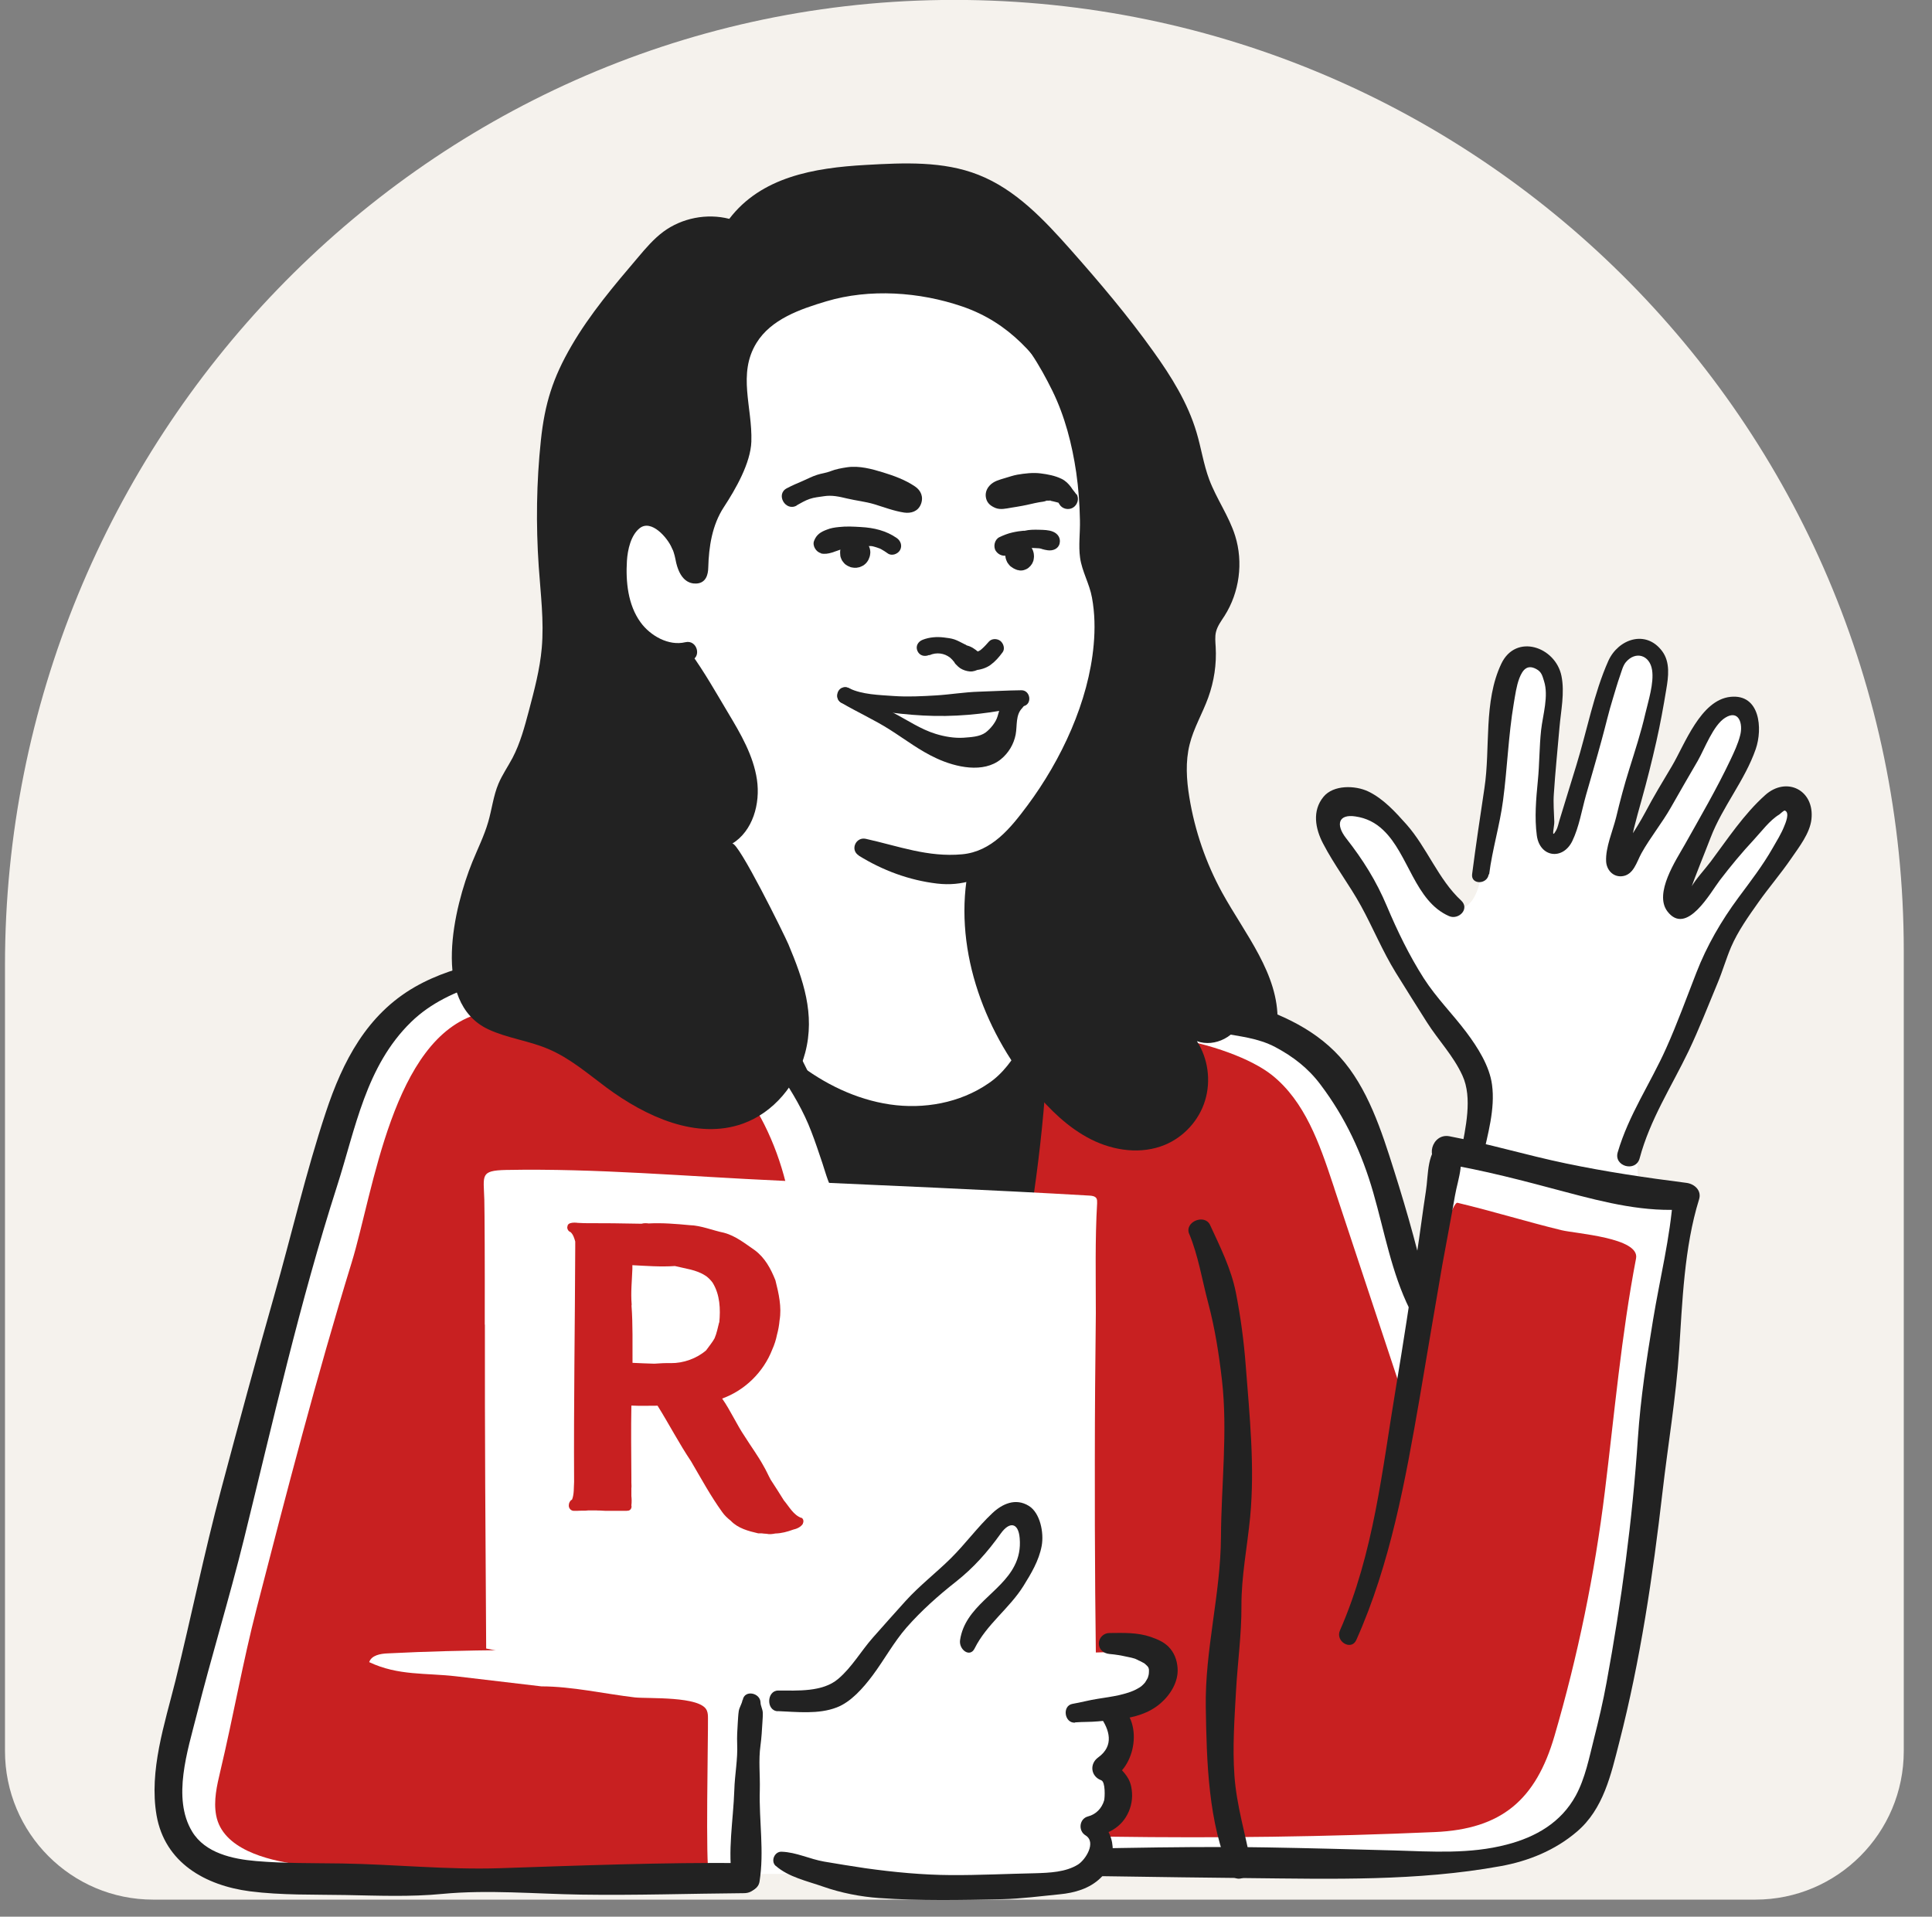 <svg xmlns:xlink="http://www.w3.org/1999/xlink" width="129" height="128" viewBox="0 0 129 128" fill="none" xmlns="http://www.w3.org/2000/svg"><rect x="0" y="0" width="129" height="128" fill="#808080" stroke="none"/> <g clip-path="url(#clip0_3089_9784)" fill="none"> <path d="M127.115 63.504C127.115 28.15 98.282 -0.456 62.882 1.59908e-05C28.047 0.456 0.333 29.549 0.333 64.447V116.936C0.333 122.414 4.76 126.859 10.228 126.859H117.21C122.677 126.859 127.115 122.414 127.115 116.936V63.494V63.504Z" fill="#F5F2ED"></path> <path d="M89.466 77.792C91.308 83.428 93.161 89.064 95.003 94.7C95.795 89.114 96.588 83.537 97.38 77.951C101.619 79.469 105.859 80.987 110.098 82.506C108.285 92.478 106.473 102.44 104.66 112.412C104.105 115.468 103.442 118.723 101.243 120.916C98.549 123.595 94.379 123.892 90.585 124.031C84.87 124.24 79.145 124.458 73.43 124.666C72.083 120.707 70.736 116.738 69.389 112.779C68.458 110.05 67.537 107.322 66.824 104.524C64.258 94.383 64.704 83.498 68.111 73.605C68.795 71.621 69.647 69.606 71.241 68.247C73.985 65.915 78.393 67.711 81.532 68.465C86.207 69.596 88.089 73.565 89.476 77.792H89.466Z" fill="#F5F2ED"></path> <path d="M45.717 68.812C41.606 65.449 35.851 64.119 30.741 65.568C29.601 65.895 28.482 66.352 27.581 67.116C26.372 68.128 25.64 69.576 24.986 71.005C22.024 77.475 20.093 84.351 18.181 91.207C17.706 92.924 17.22 94.641 16.745 96.357C14.833 103.184 12.922 110.011 11.01 116.837C10.485 118.723 10 120.896 11.109 122.513C12.179 124.061 14.269 124.428 16.141 124.626C26.303 125.738 36.545 126.055 46.757 125.579C46.608 121.55 46.638 117.512 46.856 113.493C38.714 112.531 30.572 111.568 22.43 110.596C32.058 108.671 42.002 109.514 51.788 110.368C51.828 110.368 52.155 91.614 52.343 89.937C53.185 82.565 51.788 73.754 45.736 68.812H45.717Z" fill="#F5F2ED"></path> <path d="M53.007 125.144C40.579 125.144 28.141 125.144 15.713 125.144H14.729C13.008 123.774 11.841 121.734 11.535 119.551C11.258 117.597 11.65 115.615 12.061 113.68C14.767 100.703 17.988 87.832 21.707 75.113C22.243 73.274 22.816 71.407 23.925 69.846C25.799 67.241 28.906 65.9 31.765 64.435C34.623 62.969 37.568 60.996 38.476 57.922C38.82 56.754 38.849 55.49 39.393 54.398C39.709 53.766 40.187 53.229 40.435 52.569C40.684 51.908 40.617 51.046 40.034 50.663C41.363 48.642 40.703 46.612 40.311 44.447C39.862 41.967 39.661 39.4 39.709 36.881C39.804 32.179 40.904 27.39 43.772 23.579C47.634 18.436 54.498 15.754 60.818 16.923C67.137 18.091 72.596 23.042 74.374 29.229C75.177 32.026 75.272 34.966 75.377 37.868C75.655 45.434 76.037 52.99 76.42 60.546C76.525 62.653 76.659 64.76 76.754 66.877C80.874 67.404 85.301 68.074 88.312 70.938C90.463 72.987 91.582 75.879 92.481 78.704C93.542 82.018 94.402 85.399 95.062 88.818C94.88 85.303 95.836 81.827 96.782 78.436C97.079 77.383 97.872 76.042 98.895 76.454C99.134 76.55 98.752 71.828 98.628 71.503C98.092 70.028 97.06 68.802 96.094 67.576C93.35 64.109 90.922 60.393 88.857 56.476C88.35 55.518 87.93 54.206 88.733 53.488C89.574 52.731 90.903 53.411 91.754 54.158C93.542 55.729 95.081 57.606 96.266 59.675C96.486 60.058 96.735 60.479 97.155 60.613C98.121 60.929 98.733 59.589 98.867 58.583C99.45 54.206 100.023 49.83 100.607 45.462C100.731 44.495 101.123 43.279 102.088 43.231C103.226 43.183 103.599 44.725 103.589 45.855C103.561 48.508 103.398 51.103 103.169 53.747C103.102 54.551 103.063 55.461 103.618 56.045C105.071 55.796 105.205 52.53 105.492 51.371C105.979 49.437 106.467 47.502 107.213 45.644C107.423 45.108 107.662 44.581 108.054 44.16C108.446 43.739 108.991 43.432 109.564 43.47C110.205 43.518 110.778 44.035 110.893 44.667C111.161 46.161 110.425 48.115 110.119 49.561C109.832 50.921 109.574 52.3 109.163 53.632C108.819 54.781 108.274 55.93 108.666 57.147C108.398 56.285 110.568 53.909 110.979 53.172C111.868 51.573 113.589 47.483 115.597 47.1C116.409 46.947 117.165 47.742 117.26 48.565C117.356 49.389 116.983 50.194 116.553 50.902C114.88 53.68 113.532 56.639 112.318 59.636C112.528 59.684 112.719 59.819 112.834 60C112.624 59.656 115.568 56.763 115.845 56.467C116.553 55.681 118.857 52.176 120.09 53.517C120.367 53.823 120.425 54.283 120.31 54.676C120.195 55.068 119.966 55.423 119.717 55.748C118.426 57.482 117.184 58.813 116.142 60.728C114.966 62.874 113.895 65.067 112.92 67.308C112.222 68.907 107.528 78.982 110.071 79.298C110.625 79.365 111.228 79.25 111.715 79.519C113.732 80.649 111.62 85.313 111.342 86.941C110.788 90.159 110.549 93.434 110.214 96.681C109.736 101.326 109.048 105.951 108.178 110.539C107.471 114.245 107.404 119.264 104.431 121.993C102.432 123.832 99.517 124.157 96.811 124.349C82.328 125.364 67.816 125.125 53.275 125.125H53.026L53.007 125.144Z" fill="#FFFFFF"></path> <path d="M89.087 79.347C90.664 84.107 92.241 88.867 93.819 93.626C93.475 92.544 96.658 80.161 97.318 80.324C99.65 80.879 101.935 81.588 104.258 82.153C105.186 82.383 109.507 82.651 109.239 84.04C108.254 89.183 107.796 94.421 107.155 99.612C106.476 105.138 105.348 110.607 103.79 115.941C102.547 120.193 100.262 122.157 95.798 122.348C88.58 122.664 81.343 122.76 74.115 122.655C73.59 122.655 73.035 122.626 72.605 122.329C72.156 122.022 71.945 121.486 71.754 120.969C69.804 115.807 68.523 110.53 66.773 105.291C64.297 95.504 64.728 84.997 68.016 75.449C68.676 73.534 69.498 71.589 71.037 70.277C73.972 67.778 82.184 69.597 84.947 71.81C87.127 73.562 88.102 76.368 88.981 79.021L89.087 79.337V79.347Z" fill="#C82021"></path> <path d="M46.936 70.153C42.816 67.05 37.118 66.236 31.965 67.701C26.21 69.329 24.938 79.558 23.485 84.298C21.143 91.922 19.135 99.65 17.147 107.37C16.22 110.951 15.569 114.667 14.709 118.288C14.48 119.255 14.25 120.251 14.432 121.228C14.852 123.488 17.845 124.216 19.757 124.484C22.462 124.867 25.196 125.135 27.921 125.279C34.384 125.624 40.865 125.298 47.337 124.982C47.099 124.992 47.29 115.644 47.271 114.773C47.271 114.591 47.271 114.399 47.194 114.227C46.793 113.25 43.265 113.451 42.385 113.355C40.359 113.116 38.189 112.618 36.152 112.618C34.259 112.398 32.367 112.168 30.474 111.948C28.437 111.708 26.592 111.919 24.651 110.999C24.805 110.54 25.397 110.434 25.885 110.415C31.133 110.147 36.363 110.176 41.602 110.176C45.158 110.339 48.705 110.645 52.251 110.951C52.29 110.951 52.605 92.851 52.787 91.232C53.408 85.773 53.571 80.161 51.028 75.085C50.014 73.064 48.599 71.427 46.926 70.163L46.936 70.153Z" fill="#C82021"></path> <path d="M96.094 67.587C97.069 68.813 98.101 70.039 98.627 71.514C98.742 71.839 99.124 76.561 98.895 76.465C98.311 76.226 97.795 76.58 97.413 77.116C102.288 78.017 107.164 78.907 112.04 79.808C111.944 79.712 111.839 79.626 111.705 79.558C111.218 79.281 110.615 79.405 110.061 79.338C107.518 79.022 112.212 68.938 112.91 67.348C113.885 65.107 114.965 62.913 116.131 60.768C117.173 58.853 118.416 57.522 119.716 55.788C119.965 55.462 120.204 55.108 120.309 54.715C120.414 54.313 120.367 53.854 120.089 53.557C118.846 52.216 116.552 55.721 115.845 56.506C115.577 56.803 112.632 59.696 112.833 60.04C112.718 59.858 112.527 59.724 112.317 59.676C113.531 56.679 114.869 53.719 116.552 50.942C116.982 50.233 117.355 49.429 117.26 48.605C117.164 47.782 116.409 46.987 115.596 47.14C113.588 47.523 111.877 51.603 110.979 53.212C110.567 53.949 108.397 56.324 108.665 57.186C108.273 55.97 108.818 54.821 109.162 53.672C109.564 52.34 109.822 50.961 110.118 49.601C110.434 48.146 111.17 46.201 110.892 44.707C110.778 44.075 110.204 43.558 109.564 43.51C108.99 43.472 108.436 43.778 108.053 44.2C107.671 44.621 107.422 45.157 107.212 45.684C106.466 47.542 105.979 49.477 105.491 51.411C105.204 52.561 105.07 55.836 103.617 56.085C103.063 55.501 103.101 54.591 103.168 53.786C103.397 51.134 103.56 48.548 103.589 45.895C103.598 44.755 103.225 43.213 102.088 43.271C101.113 43.319 100.73 44.535 100.606 45.502C100.023 49.879 99.449 54.256 98.866 58.623C98.732 59.629 98.12 60.969 97.155 60.653C96.734 60.519 96.495 60.098 96.266 59.715C95.08 57.646 93.541 55.779 91.753 54.198C90.902 53.451 89.574 52.762 88.723 53.528C87.92 54.246 88.35 55.558 88.847 56.516C90.912 60.433 93.331 64.149 96.084 67.616L96.094 67.587Z" fill="#FFFFFF"></path> <path d="M53.705 72.69C56.678 74.835 60.531 76.559 63.915 75.161C66.793 73.964 68.379 70.909 70.731 68.859C72.414 67.394 74.517 66.513 76.716 66.149C76.62 64.281 76.515 62.414 76.419 60.556C76.037 52.999 75.645 45.443 75.377 37.877C75.272 34.975 75.177 32.026 74.374 29.239C72.596 23.061 67.127 18.101 60.818 16.932C54.508 15.764 47.634 18.445 43.772 23.588C40.904 27.4 39.804 32.188 39.709 36.891C39.661 39.41 39.862 41.976 40.311 44.457C40.703 46.621 41.363 48.642 40.034 50.672C40.617 51.055 40.684 51.917 40.435 52.578C40.187 53.239 39.709 53.775 39.393 54.407C38.848 55.499 38.82 56.763 38.476 57.932C38.237 58.727 37.864 59.445 37.386 60.106C43.495 62.921 48.131 68.668 53.705 72.69Z" fill="#FFFFFF"></path> <path d="M70.053 67.453C70.072 67.233 70.091 67.012 70.11 66.792C68.629 68.516 67.959 71.044 65.99 72.356C64.097 73.659 61.678 74.09 59.413 73.755C57.147 73.419 55.015 72.376 53.199 70.958C51.516 69.656 50.082 68.028 48.992 66.198C49.365 66.821 50.139 67.386 50.608 67.96C52.051 69.732 53.266 71.705 54.308 73.735C55.99 77.02 56.755 80.564 58.16 83.993C59.26 86.665 60.349 89.337 61.449 92.008C61.889 93.081 62.405 94.02 62.94 95.025C63.198 95.504 64.288 97.898 64.107 98.339C67.338 90.352 69.422 81.694 69.355 73.046C69.336 71.016 69.862 69.33 70.063 67.434L70.053 67.453Z" fill="#222222"></path> <path d="M73.341 66.983C74.297 68.046 75.912 67.883 77.203 68.161C78.647 68.468 80.09 68.717 81.534 68.985C82.786 69.215 84 69.32 85.147 69.923C86.352 70.565 87.356 71.341 88.178 72.442C89.832 74.635 90.941 77.02 91.696 79.654C92.451 82.287 92.92 85.007 94.124 87.43C94.497 88.187 95.587 87.641 95.424 86.884C94.813 83.954 93.981 81.004 93.073 78.141C92.251 75.535 91.323 72.634 89.459 70.575C87.595 68.516 84.995 67.5 82.49 66.772C81.075 66.361 79.603 66.035 78.14 65.882C76.677 65.729 74.765 65.039 73.475 65.91C73.102 66.159 73.025 66.638 73.341 66.983Z" fill="#222222"></path> <path d="M96.334 76.215C95.244 76.857 95.387 78.427 95.206 79.557C94.986 80.965 94.814 82.383 94.594 83.79C94.144 86.769 93.695 89.738 93.198 92.707C92.28 98.204 91.735 103.711 89.469 108.882C89.144 109.62 90.225 110.262 90.559 109.524C92.835 104.439 93.838 98.855 94.785 93.396C95.291 90.437 95.779 87.478 96.295 84.518C96.573 82.967 96.879 81.415 97.146 79.864C97.347 78.686 97.959 77.316 97.108 76.33C96.917 76.109 96.553 76.09 96.314 76.225L96.334 76.215Z" fill="#222222"></path> <path d="M96.266 77.69C99.067 78.14 101.773 78.868 104.507 79.596C107.241 80.323 109.86 80.975 112.595 80.754L111.715 79.873C111.524 82.632 110.826 85.399 110.377 88.129C109.927 90.858 109.545 93.367 109.363 96.03C109 101.508 108.264 106.957 107.27 112.359C107.04 113.623 106.744 114.878 106.428 116.123C106.113 117.368 105.845 118.756 105.214 119.915C104.23 121.716 102.537 122.683 100.616 123.181C98.14 123.832 95.606 123.65 93.083 123.574C90.243 123.497 87.404 123.42 84.555 123.372C78.121 123.267 71.687 123.516 65.253 123.564C64.211 123.564 64.211 125.183 65.253 125.192C71.295 125.24 77.328 125.365 83.37 125.422C88.962 125.479 94.641 125.633 100.176 124.627C102.05 124.292 103.838 123.564 105.291 122.319C107.069 120.806 107.566 118.507 108.121 116.343C109.535 110.846 110.358 105.243 111.008 99.621C111.371 96.47 111.906 93.348 112.117 90.178C112.327 87.008 112.451 83.292 113.445 80.103C113.637 79.5 113.14 79.059 112.595 78.992C109.889 78.647 107.241 78.255 104.574 77.699C101.907 77.144 99.402 76.378 96.773 75.88C95.587 75.659 95.1 77.498 96.276 77.68L96.266 77.69Z" fill="#222222"></path> <path d="M79.402 82.393C80.014 83.868 80.262 85.477 80.673 87.019C81.123 88.714 81.39 90.428 81.591 92.171C81.983 95.61 81.543 99.172 81.524 102.63C81.505 106.461 80.444 110.176 80.511 114.026C80.568 117.589 80.664 121.784 82.155 125.069C82.528 125.902 83.675 125.27 83.532 124.485C83.168 122.493 82.566 120.606 82.423 118.576C82.289 116.689 82.423 114.821 82.528 112.935C82.633 111.048 82.901 109.142 82.891 107.265C82.882 105.254 83.283 103.291 83.475 101.289C83.79 97.927 83.436 94.547 83.178 91.195C83.054 89.567 82.834 87.91 82.519 86.32C82.203 84.73 81.486 83.303 80.798 81.809C80.434 81.033 79.067 81.598 79.402 82.403V82.393Z" fill="#222222"></path> <path d="M47.118 64.32C47.519 64.943 48.026 65.498 48.332 66.178C48.475 66.494 48.504 66.839 48.647 67.155C48.81 67.519 49.087 67.826 49.336 68.151C50.253 69.348 51.238 70.459 52.079 71.714C52.921 72.968 53.657 74.213 54.173 75.573C54.441 76.263 54.67 76.962 54.909 77.671C55.158 78.418 55.339 79.194 55.808 79.835C56.276 80.477 57.538 80.352 57.481 79.375C57.395 77.901 56.477 76.445 55.789 75.171C55.033 73.792 54.355 72.365 53.647 70.957C52.94 69.549 52.28 68.199 51.448 66.916C51.228 66.58 50.989 66.216 50.712 65.929C50.435 65.642 50.139 65.537 49.823 65.335C49.116 64.895 48.619 64.186 47.988 63.659C47.538 63.286 46.754 63.765 47.118 64.33V64.32Z" fill="#222222"></path> <path d="M65.034 99.862C67.529 88.666 70.225 77.24 69.995 65.681C69.976 64.704 68.37 64.398 68.217 65.442C66.563 76.79 66.773 88.379 63.963 99.565C63.791 100.254 64.871 100.551 65.024 99.862H65.034Z" fill="#222222"></path> <path d="M57.337 57.137C58.925 58.123 60.703 58.784 62.567 59.005C64.269 59.206 65.636 58.669 67.041 57.76C69.632 56.093 71.228 52.875 72.471 50.146C73.867 47.062 74.766 43.557 74.249 40.157C74.125 39.352 73.934 38.567 73.647 37.81C73.274 36.843 73.437 35.79 73.418 34.765C73.389 33.137 73.274 31.509 72.959 29.909C72.299 26.548 70.636 22.525 67.806 20.419C67.184 19.959 66.362 21.012 66.974 21.491C68.379 22.593 69.479 24.498 70.263 26.088C71.104 27.802 71.582 29.67 71.859 31.547C72.012 32.61 72.089 33.683 72.108 34.755C72.127 35.579 72.003 36.441 72.117 37.245C72.242 38.155 72.748 38.989 72.911 39.908C73.102 40.942 73.121 42.005 73.026 43.049C72.691 46.851 70.865 50.749 68.599 53.795C67.471 55.308 66.219 56.869 64.24 57.051C61.955 57.262 60.005 56.505 57.806 56.017C57.146 55.873 56.745 56.754 57.337 57.127V57.137Z" fill="#222222"></path> <path d="M45.827 36.059C45.33 34.891 44.508 33.761 43.102 33.732C41.994 33.713 41.286 34.632 40.904 35.571C40.483 36.595 40.426 37.745 40.512 38.846C40.627 40.292 41.057 41.757 42.06 42.84C43.064 43.922 44.603 44.477 46.095 44.113C46.888 43.922 46.554 42.696 45.76 42.888C44.642 43.156 43.418 42.456 42.768 41.556C41.927 40.397 41.774 38.846 41.86 37.448C41.907 36.72 42.118 35.743 42.711 35.274C43.485 34.661 44.565 35.896 44.871 36.614C44.986 36.892 45.387 36.95 45.626 36.816C45.913 36.653 45.942 36.327 45.827 36.059Z" fill="#222222"></path> <path d="M85.301 68.218C85.387 65.048 83.131 62.386 81.601 59.608C80.521 57.636 79.775 55.471 79.412 53.24C79.221 52.071 79.144 50.865 79.431 49.715C79.699 48.624 80.291 47.647 80.674 46.584C81.066 45.501 81.238 44.352 81.171 43.203C81.152 42.868 81.114 42.532 81.19 42.207C81.286 41.805 81.544 41.469 81.764 41.125C82.758 39.564 83.026 37.552 82.471 35.781C82.06 34.469 81.228 33.319 80.741 32.026C80.358 31.002 80.205 29.91 79.89 28.866C79.307 26.903 78.207 25.14 77.012 23.474C75.311 21.089 73.418 18.858 71.477 16.665C69.709 14.673 67.816 12.652 65.33 11.675C62.978 10.746 60.359 10.871 57.825 11.014C54.326 11.206 50.818 11.828 48.695 14.615C47.194 14.232 45.531 14.558 44.288 15.477C43.648 15.956 43.122 16.569 42.606 17.182C41.009 19.059 39.403 20.955 38.16 23.091C36.917 25.227 36.373 26.951 36.114 29.412C35.818 32.208 35.78 35.034 35.971 37.83C36.095 39.65 36.334 41.469 36.172 43.289C36.047 44.706 35.675 46.095 35.311 47.474C35.025 48.547 34.738 49.629 34.221 50.616C33.916 51.19 33.543 51.727 33.285 52.33C32.941 53.144 32.845 54.044 32.596 54.897C32.329 55.816 31.898 56.678 31.535 57.569C30.331 60.538 28.753 66.925 32.596 68.736C33.858 69.329 35.283 69.492 36.573 70.038C38.026 70.641 39.24 71.695 40.502 72.633C43.132 74.578 46.525 76.139 49.604 75.037C51.659 74.3 53.208 72.413 53.762 70.306C54.441 67.73 53.628 65.412 52.644 63.066C52.395 62.472 49.26 56.113 48.887 56.343C50.263 55.5 50.779 53.671 50.541 52.062C50.301 50.453 49.46 49.016 48.629 47.628C47.816 46.268 47.042 44.889 46.114 43.605C46.105 43.586 46.086 43.567 46.066 43.557C46.047 43.548 46.019 43.557 45.999 43.557C45.627 43.596 45.254 43.605 44.881 43.596C44.413 43.576 43.81 43.318 43.399 43.098C42.94 42.849 42.529 42.494 42.204 42.073C41.535 41.201 41.239 40.1 41.162 38.999C41.095 37.983 41.2 36.959 41.544 35.991C42.061 34.536 43.543 33.875 44.374 35.503C44.661 36.078 44.986 36.719 45.101 37.351C45.359 38.759 46.028 38.989 46.487 38.97C47.147 38.941 47.281 38.357 47.29 37.916C47.328 36.508 47.548 35.062 48.332 33.865C49.116 32.668 50.12 30.925 50.168 29.488C50.244 27.19 49.231 24.978 50.512 22.899C51.487 21.319 53.409 20.649 55.177 20.122C58.064 19.26 61.401 19.49 64.25 20.467C67.414 21.549 69.317 23.819 70.99 26.587C72.041 28.33 72.519 30.724 72.749 32.754C72.892 33.951 72.863 35.168 72.997 36.374C73.198 38.271 73.772 40.129 73.81 42.044C73.829 43.059 73.685 44.065 73.485 45.051C72.844 48.202 71.515 51.209 69.641 53.814C68.37 55.567 66.764 57.205 64.699 57.856C63.6 63.075 65.579 68.707 69.001 72.796C70.091 74.099 71.334 75.325 72.854 76.091C74.374 76.857 76.209 77.106 77.777 76.455C79.049 75.928 80.062 74.817 80.463 73.495C80.865 72.174 80.664 70.689 79.919 69.53C81.114 69.971 82.605 69.195 82.93 67.96L85.272 68.228L85.301 68.218Z" fill="#222222"></path> <path d="M56.171 46.929C57.232 47.552 58.36 48.059 59.402 48.72C60.444 49.381 61.419 50.138 62.557 50.655C63.809 51.23 65.654 51.66 66.83 50.703C67.346 50.281 67.691 49.697 67.815 49.056C67.93 48.452 67.796 47.753 68.255 47.284C68.828 46.7 67.958 45.828 67.356 46.384C66.878 46.824 66.782 47.236 66.61 47.83C66.496 48.232 66.142 48.663 65.817 48.912C65.415 49.209 64.813 49.228 64.335 49.266C63.723 49.305 63.054 49.19 62.471 49.008C61.496 48.711 60.597 48.098 59.698 47.629C58.695 47.102 57.691 46.594 56.735 45.981C56.133 45.598 55.559 46.575 56.18 46.939L56.171 46.929Z" fill="#222222"></path> <path d="M56.449 47.006C56.965 47.063 57.491 47.245 58.007 47.351C58.485 47.437 58.963 47.523 59.441 47.581C60.416 47.705 61.401 47.791 62.385 47.81C64.412 47.849 66.362 47.6 68.341 47.159C68.944 47.025 68.8 46.087 68.198 46.096C67.251 46.106 66.305 46.163 65.349 46.192C64.393 46.221 63.447 46.383 62.49 46.441C61.535 46.498 60.598 46.546 59.651 46.479C58.705 46.412 57.567 46.383 56.716 45.972C55.865 45.56 55.531 46.91 56.439 47.006H56.449Z" fill="#222222"></path> <path d="M62.051 43.758C62.539 43.538 63.055 43.624 63.428 43.911C63.485 43.959 63.533 44.007 63.581 44.055C63.609 44.084 63.686 44.198 63.724 44.208C63.638 44.017 63.628 43.997 63.686 44.141C63.714 44.237 63.772 44.323 63.848 44.39C63.925 44.476 64.011 44.553 64.106 44.62C64.298 44.744 64.527 44.821 64.757 44.84C64.996 44.859 65.187 44.773 65.397 44.677L65.082 44.764C65.464 44.725 65.827 44.629 66.143 44.4C66.458 44.17 66.707 43.882 66.946 43.557C67.118 43.327 67.003 42.963 66.793 42.8C66.582 42.637 66.219 42.628 66.028 42.848C65.885 43.011 65.741 43.174 65.579 43.317C65.502 43.384 65.474 43.413 65.388 43.461C65.359 43.48 65.187 43.547 65.187 43.547C65.187 43.499 65.579 43.748 65.311 43.528C65.196 43.432 65.082 43.346 64.957 43.269C64.814 43.183 64.642 43.116 64.479 43.087C64.345 43.068 64.345 43.068 64.47 43.087C64.565 43.116 64.584 43.116 64.527 43.087C64.489 43.049 64.412 43.03 64.365 43.001C64.154 42.896 63.953 42.781 63.734 42.704C63.514 42.628 63.256 42.599 63.017 42.57C62.548 42.513 62.051 42.551 61.611 42.724C61.305 42.839 61.114 43.145 61.258 43.471C61.401 43.796 61.745 43.873 62.041 43.739L62.051 43.758Z" fill="#222222"></path> <path d="M67.375 37.016C67.481 36.958 67.586 36.901 67.691 36.843C67.72 36.834 67.748 36.815 67.777 36.805C67.691 36.843 67.691 36.843 67.758 36.815C67.815 36.795 67.873 36.767 67.939 36.748C68.064 36.709 68.188 36.671 68.312 36.642C68.379 36.623 68.437 36.614 68.504 36.604C68.57 36.594 68.57 36.594 68.494 36.604C68.523 36.604 68.542 36.604 68.57 36.604C68.829 36.585 69.077 36.594 69.335 36.614C69.364 36.614 69.402 36.614 69.431 36.623C69.345 36.614 69.335 36.614 69.412 36.623C69.479 36.633 69.536 36.642 69.593 36.671C69.708 36.709 69.832 36.728 69.957 36.748C70.291 36.795 70.664 36.661 70.75 36.297C70.836 35.934 70.635 35.637 70.301 35.503C70.014 35.388 69.698 35.388 69.383 35.378C69.068 35.369 68.714 35.369 68.418 35.445C68.331 35.464 68.513 35.445 68.427 35.445C68.398 35.445 68.36 35.445 68.331 35.445C68.217 35.455 68.112 35.474 67.997 35.483C67.863 35.503 67.729 35.531 67.595 35.56C67.299 35.627 67.003 35.742 66.725 35.876C66.41 36.029 66.305 36.499 66.486 36.786C66.677 37.083 67.079 37.217 67.394 37.025L67.375 37.016Z" fill="#222222"></path> <path d="M54.813 36.958C55.31 37.073 55.779 36.795 56.257 36.661C56.697 36.546 57.05 36.479 57.48 36.469C57.672 36.469 57.863 36.46 58.054 36.469C58.092 36.469 58.14 36.469 58.178 36.469C58.283 36.479 58.111 36.45 58.207 36.469C58.293 36.488 58.379 36.508 58.465 36.536C58.542 36.556 58.609 36.584 58.685 36.613C58.628 36.594 58.666 36.613 58.704 36.613C58.742 36.632 58.771 36.651 58.809 36.661C58.972 36.747 59.125 36.852 59.278 36.958C59.536 37.149 59.937 37.006 60.09 36.747C60.263 36.45 60.138 36.115 59.88 35.933C59.163 35.435 58.35 35.243 57.48 35.196C56.993 35.167 56.505 35.138 56.018 35.196C55.74 35.224 55.473 35.263 55.215 35.368C54.804 35.521 54.517 35.694 54.354 36.124C54.23 36.45 54.498 36.871 54.813 36.939V36.958Z" fill="#222222"></path> <path d="M68.551 36.307C68.551 36.307 68.542 36.307 68.532 36.307L68.637 36.393C68.637 36.393 68.695 36.46 68.723 36.498C68.637 36.383 68.57 36.307 68.456 36.221C68.389 36.173 68.303 36.134 68.217 36.115C67.997 36.058 67.777 36.086 67.576 36.201C67.519 36.23 67.471 36.278 67.423 36.316C67.404 36.335 67.385 36.345 67.375 36.364C67.337 36.412 67.289 36.46 67.261 36.517C67.222 36.575 67.203 36.642 67.175 36.709C67.146 36.795 67.136 36.891 67.127 36.987C67.117 37.082 67.127 37.169 67.146 37.264C67.165 37.36 67.203 37.437 67.242 37.523C67.251 37.542 67.261 37.571 67.28 37.59C67.318 37.648 67.366 37.705 67.414 37.762C67.461 37.82 67.528 37.858 67.586 37.897C67.605 37.916 67.633 37.925 67.653 37.944C67.681 37.964 67.7 37.973 67.729 37.983C67.796 38.011 67.863 38.05 67.939 38.069C67.978 38.069 68.016 38.078 68.045 38.088C68.073 38.098 68.121 38.098 68.159 38.098C68.169 38.098 68.178 38.098 68.188 38.098C68.245 38.098 68.312 38.088 68.37 38.069C68.436 38.05 68.503 38.021 68.561 37.992C68.599 37.973 68.637 37.944 68.675 37.916C68.771 37.839 68.838 37.762 68.905 37.657C68.915 37.638 68.924 37.619 68.934 37.6C68.962 37.533 69.001 37.465 69.01 37.398C69.02 37.331 69.039 37.245 69.039 37.169C69.039 37.092 69.029 37.015 69.02 36.939C69.001 36.833 68.962 36.738 68.915 36.642C68.905 36.613 68.886 36.594 68.867 36.575C68.829 36.517 68.781 36.45 68.723 36.403C68.675 36.364 68.637 36.326 68.58 36.297C68.523 36.268 68.475 36.249 68.417 36.23C68.35 36.201 68.274 36.201 68.198 36.192L68.054 36.211C67.978 36.23 67.92 36.259 67.863 36.307C67.825 36.335 67.786 36.364 67.767 36.403C67.719 36.46 67.681 36.517 67.672 36.594C67.653 36.69 67.653 36.795 67.672 36.891C67.7 37.025 67.815 37.15 67.93 37.226C67.93 37.226 67.949 37.236 67.959 37.245L67.844 37.159C67.844 37.159 67.882 37.197 67.901 37.217L67.806 37.102C67.844 37.15 67.882 37.207 67.92 37.245C67.93 37.255 67.939 37.274 67.959 37.284L67.863 37.169C67.863 37.169 67.911 37.236 67.92 37.264L67.863 37.121C67.863 37.121 67.892 37.207 67.901 37.245L67.882 37.092C67.882 37.092 67.882 37.169 67.882 37.197L67.901 37.044C67.901 37.044 67.882 37.111 67.873 37.15L67.93 37.015C67.93 37.015 67.892 37.082 67.873 37.111L67.959 36.996C67.959 36.996 67.92 37.044 67.901 37.054L68.016 36.968C68.016 36.968 67.978 36.996 67.949 37.006L68.083 36.948C68.083 36.948 68.035 36.968 68.016 36.968L68.169 36.948C68.169 36.948 68.121 36.948 68.102 36.948L68.255 36.968C68.255 36.968 68.188 36.948 68.15 36.939L68.284 36.996C68.226 36.968 68.178 36.939 68.131 36.91L68.245 36.996C68.245 36.996 68.178 36.939 68.15 36.901L68.236 37.015C68.236 37.015 68.198 36.958 68.188 36.929L68.245 37.063C68.245 37.063 68.217 36.987 68.217 36.948L68.236 37.102C68.236 37.102 68.236 37.015 68.236 36.968L68.217 37.111C68.217 37.111 68.236 37.025 68.245 36.987L68.188 37.121C68.188 37.121 68.217 37.063 68.236 37.044L68.15 37.159C68.15 37.159 68.188 37.121 68.207 37.102L68.092 37.188C68.092 37.188 68.14 37.159 68.159 37.15L68.025 37.207C68.025 37.207 68.073 37.188 68.102 37.188L67.959 37.207C67.959 37.207 68.006 37.207 68.035 37.207L67.892 37.188C67.892 37.188 67.949 37.197 67.978 37.207L67.844 37.15C67.844 37.15 67.892 37.178 67.911 37.188L67.806 37.102C67.806 37.102 67.844 37.14 67.863 37.159L67.729 36.92C67.729 36.92 67.719 36.833 67.71 36.786C67.71 36.786 67.71 36.795 67.71 36.805C67.7 36.996 67.825 37.188 67.987 37.284C68.159 37.379 68.379 37.379 68.542 37.284C68.704 37.188 68.819 36.996 68.819 36.805C68.819 36.709 68.79 36.613 68.742 36.527C68.695 36.441 68.628 36.374 68.542 36.326L68.551 36.307Z" fill="#222222"></path> <path d="M57.252 35.962C57.252 35.962 57.223 35.962 57.204 35.953C57.146 35.943 57.089 35.934 57.032 35.934C56.955 35.934 56.898 35.934 56.802 35.953C56.707 35.972 56.62 36.01 56.544 36.058C56.468 36.106 56.401 36.154 56.343 36.23C56.305 36.278 56.257 36.336 56.229 36.384C56.2 36.431 56.171 36.508 56.142 36.575C56.104 36.661 56.104 36.748 56.095 36.843C56.095 36.91 56.095 36.977 56.104 37.054C56.104 37.102 56.114 37.15 56.123 37.188C56.142 37.255 56.171 37.322 56.2 37.38C56.2 37.399 56.219 37.418 56.229 37.437C56.267 37.495 56.315 37.552 56.362 37.609C56.429 37.686 56.515 37.743 56.601 37.791C56.668 37.82 56.735 37.849 56.802 37.878C56.879 37.897 56.955 37.906 57.032 37.916C57.137 37.925 57.242 37.916 57.337 37.887C57.366 37.887 57.385 37.878 57.414 37.868C57.481 37.839 57.557 37.811 57.624 37.772C57.844 37.638 57.988 37.437 58.064 37.188C58.064 37.169 58.074 37.14 58.083 37.121C58.093 37.044 58.112 36.968 58.112 36.891C58.112 36.815 58.102 36.738 58.083 36.661C58.074 36.613 58.054 36.566 58.035 36.518C58.016 36.47 57.997 36.422 57.968 36.374C57.921 36.316 57.883 36.24 57.825 36.192C57.768 36.144 57.71 36.096 57.644 36.058C57.577 36.02 57.5 35.991 57.433 35.962C57.404 35.953 57.376 35.943 57.357 35.943C57.29 35.934 57.194 35.914 57.118 35.914C57.041 35.914 56.955 35.924 56.879 35.953C56.802 35.981 56.726 36.01 56.668 36.048C56.535 36.135 56.439 36.249 56.391 36.403C56.362 36.479 56.362 36.566 56.382 36.642C56.382 36.719 56.41 36.795 56.448 36.862C56.535 36.987 56.649 37.102 56.802 37.14L56.965 37.159C57.07 37.159 57.175 37.131 57.271 37.073C57.271 37.073 57.175 37.111 57.127 37.131C57.156 37.121 57.185 37.111 57.213 37.111L57.051 37.131C57.051 37.131 57.146 37.131 57.185 37.131L57.022 37.111C57.022 37.111 57.089 37.131 57.127 37.14L56.984 37.083C56.984 37.083 57.051 37.111 57.079 37.14L56.955 37.044C56.955 37.044 57.003 37.083 57.022 37.111L56.926 36.987C56.926 36.987 56.955 37.035 56.974 37.064L56.917 36.92C56.917 36.92 56.936 36.987 56.946 37.016L56.926 36.853C56.926 36.853 56.926 36.929 56.926 36.968L56.946 36.805C56.946 36.805 56.926 36.882 56.917 36.91L56.974 36.767C56.974 36.767 56.936 36.834 56.917 36.862L57.013 36.738C57.013 36.738 56.965 36.786 56.936 36.815L57.06 36.719C57.06 36.719 57.013 36.757 56.984 36.767L57.127 36.709C57.127 36.709 57.051 36.738 57.013 36.738L57.166 36.719C57.166 36.719 57.079 36.719 57.041 36.719L57.194 36.738C57.194 36.738 57.108 36.719 57.06 36.7L57.204 36.757C57.204 36.757 57.137 36.719 57.099 36.7L57.213 36.786C57.213 36.786 57.166 36.748 57.146 36.719L57.232 36.834C57.232 36.834 57.194 36.776 57.185 36.748L57.242 36.882C57.242 36.882 57.213 36.805 57.213 36.767L57.232 36.92C57.232 36.92 57.232 36.834 57.232 36.786L57.213 36.939C57.213 36.939 57.232 36.862 57.242 36.824L57.185 36.958C57.185 36.958 57.213 36.901 57.232 36.872L57.146 36.987C57.146 36.987 57.185 36.939 57.213 36.92L57.099 37.006C57.099 37.006 57.146 36.977 57.175 36.968L57.041 37.025C57.041 37.025 57.089 37.006 57.118 37.006L56.974 37.025C56.974 37.025 57.003 37.025 57.022 37.025L56.879 37.006H56.898L56.764 36.949C56.764 36.949 56.793 36.968 56.802 36.977L56.687 36.891C56.754 36.968 56.84 37.016 56.936 37.044C57.032 37.073 57.127 37.073 57.232 37.044C57.366 36.996 57.49 36.92 57.567 36.786C57.644 36.652 57.663 36.498 57.624 36.355C57.596 36.259 57.548 36.182 57.481 36.106C57.414 36.039 57.328 35.991 57.232 35.962H57.252Z" fill="#222222"></path> <path d="M53.188 33.751C53.466 33.597 53.753 33.425 54.059 33.32C54.364 33.214 54.699 33.186 55.014 33.138C55.55 33.052 56.037 33.166 56.563 33.291C57.166 33.435 57.768 33.492 58.38 33.674C59.039 33.875 59.68 34.124 60.368 34.23C60.837 34.297 61.295 34.153 61.487 33.674C61.678 33.195 61.496 32.755 61.095 32.486C60.445 32.046 59.709 31.778 58.963 31.548C58.217 31.318 57.366 31.088 56.573 31.203C56.19 31.261 55.808 31.328 55.445 31.471C55.158 31.586 54.842 31.615 54.556 31.711C54.221 31.816 53.906 31.988 53.59 32.123C53.227 32.276 52.873 32.429 52.529 32.611C51.774 33.013 52.452 34.182 53.198 33.76L53.188 33.751Z" fill="#222222"></path> <path d="M71.869 33.014C71.792 32.898 71.697 32.793 71.611 32.678C71.668 32.745 71.611 32.678 71.591 32.65C71.572 32.621 71.544 32.573 71.515 32.535C71.343 32.305 71.142 32.104 70.884 31.979C70.454 31.768 69.957 31.673 69.488 31.615C68.972 31.548 68.427 31.615 67.92 31.701C67.653 31.749 67.385 31.845 67.117 31.922C66.745 32.037 66.353 32.123 66.075 32.429C65.855 32.669 65.76 32.975 65.846 33.301C65.932 33.626 66.171 33.799 66.467 33.923C66.802 34.057 67.175 33.962 67.519 33.904C67.758 33.866 68.006 33.828 68.255 33.78C68.637 33.713 69.01 33.607 69.393 33.54C69.44 33.54 69.871 33.473 69.88 33.435C69.88 33.454 69.689 33.435 69.842 33.435C69.89 33.435 69.928 33.435 69.976 33.435C70.024 33.435 70.062 33.435 70.11 33.435C69.995 33.406 70.31 33.435 70.11 33.435C70.272 33.473 70.435 33.502 70.597 33.55C70.635 33.559 70.664 33.578 70.702 33.578C70.616 33.559 70.654 33.531 70.693 33.578C70.578 33.425 70.693 33.607 70.731 33.665C70.903 33.981 71.333 34.086 71.639 33.904C71.945 33.722 72.079 33.291 71.878 32.994L71.869 33.014Z" fill="#222222"></path> <path d="M98.992 77.326C99.336 75.765 99.842 74.051 99.623 72.442C99.46 71.187 98.657 69.933 97.911 68.937C96.974 67.692 95.913 66.648 95.062 65.326C94.087 63.794 93.303 62.175 92.596 60.499C91.888 58.823 91.019 57.434 89.881 55.979C89.164 55.059 89.374 54.351 90.502 54.523C91.229 54.628 91.841 54.935 92.367 55.443C94.059 57.051 94.47 60.183 96.754 61.179C97.395 61.457 98.16 60.691 97.558 60.135C96.037 58.727 95.282 56.601 93.906 55.05C93.169 54.226 92.376 53.345 91.363 52.857C90.483 52.435 89.03 52.407 88.37 53.211C87.596 54.15 87.825 55.347 88.342 56.333C89.087 57.77 90.091 59.072 90.875 60.499C91.659 61.926 92.309 63.516 93.189 64.943C93.877 66.054 94.575 67.165 95.273 68.266C96.047 69.483 97.032 70.488 97.644 71.819C98.341 73.323 97.844 75.353 97.558 76.924C97.385 77.862 98.781 78.274 99.001 77.326H98.992Z" fill="#222222"></path> <path d="M99.43 58.393C99.641 56.727 100.138 55.127 100.358 53.461C100.645 51.306 100.712 49.132 101.075 46.977C101.17 46.431 101.247 45.818 101.448 45.292C101.668 44.727 101.974 44.353 102.576 44.679C102.939 44.87 102.987 45.148 103.092 45.474C103.417 46.479 103.016 47.734 102.901 48.749C102.777 49.879 102.796 51.019 102.681 52.149C102.566 53.336 102.452 54.601 102.614 55.798C102.815 57.263 104.354 57.464 104.985 56.162C105.434 55.233 105.616 54.103 105.893 53.116C106.247 51.881 106.61 50.645 106.945 49.41C107.203 48.481 107.413 47.542 107.7 46.623C107.853 46.125 107.996 45.617 108.168 45.129C108.274 44.832 108.36 44.458 108.56 44.219C109.21 43.453 110.157 43.74 110.31 44.746C110.444 45.608 110.061 46.805 109.861 47.648C109.574 48.902 109.172 50.128 108.79 51.354C108.455 52.417 108.168 53.499 107.91 54.581C107.69 55.472 107.193 56.602 107.241 57.522C107.27 58.087 107.69 58.566 108.283 58.518C109.077 58.451 109.277 57.56 109.602 56.976C110.195 55.913 110.97 54.974 111.572 53.911C112.174 52.848 112.757 51.842 113.36 50.808C113.818 50.004 114.392 48.433 115.186 47.935C116.094 47.36 116.4 48.318 116.189 49.113C116.046 49.678 115.788 50.224 115.539 50.751C114.621 52.685 113.532 54.553 112.49 56.411C111.926 57.416 110.415 59.657 111.333 60.864C112.614 62.54 114.22 59.581 114.832 58.786C115.549 57.847 116.304 56.937 117.107 56.075C117.614 55.529 118.168 54.773 118.809 54.39C118.866 54.352 119.105 54.112 119.172 54.131C119.535 54.256 119.201 55.012 119.134 55.175C118.943 55.664 118.627 56.171 118.369 56.621C117.7 57.799 116.878 58.862 116.075 59.945C114.927 61.496 113.962 63.163 113.264 64.963C112.604 66.649 111.992 68.353 111.247 70.01C110.186 72.376 108.752 74.444 108.015 76.954C107.738 77.892 109.22 78.304 109.478 77.356C110.176 74.751 111.591 72.596 112.748 70.192C113.455 68.708 114.048 67.175 114.679 65.662C115.013 64.867 115.252 64.024 115.587 63.239C116.046 62.176 116.744 61.199 117.413 60.251C118.082 59.303 118.904 58.345 119.593 57.34C120.119 56.574 120.845 55.654 120.95 54.715C121.17 52.762 119.287 51.823 117.862 53.097C116.438 54.371 115.338 56.047 114.23 57.531C113.818 58.077 113.245 58.68 112.91 59.265L112.662 59.533L112.643 60.155C112.643 60.155 112.796 59.629 112.824 59.552C113.254 58.336 113.761 57.129 114.22 55.932C115.013 53.863 116.505 52.12 117.231 50.023C117.7 48.672 117.528 46.326 115.539 46.537C113.551 46.747 112.499 49.697 111.639 51.153C111.027 52.178 110.405 53.202 109.851 54.256C109.526 54.859 109.182 55.415 108.809 55.989C108.618 56.286 108.427 56.583 108.245 56.889C108.159 57.033 108.082 57.177 108.006 57.321C108.465 57.388 108.694 57.225 108.704 56.832C108.943 56.42 108.981 55.788 109.096 55.328C109.258 54.696 109.421 54.074 109.602 53.451C109.966 52.149 110.3 50.827 110.597 49.505C110.855 48.366 111.065 47.207 111.256 46.048C111.4 45.205 111.534 44.219 110.979 43.481C109.889 42.026 108.054 42.677 107.394 44.123C106.419 46.307 105.96 48.816 105.253 51.105C104.87 52.331 104.507 53.557 104.125 54.782C104.067 54.974 104.01 55.271 103.905 55.453C103.532 56.123 103.799 55.156 103.78 54.869C103.761 54.237 103.704 53.624 103.752 52.992C103.847 51.526 104 50.061 104.125 48.596C104.22 47.475 104.488 46.259 104.258 45.138C103.866 43.194 101.218 42.275 100.243 44.324C99.039 46.853 99.526 49.946 99.115 52.637C98.828 54.553 98.541 56.459 98.293 58.383C98.207 59.092 99.306 59.083 99.402 58.383L99.43 58.393Z" fill="#222222"></path> <path d="M32.376 88.446C32.367 95.667 32.415 102.869 32.462 110.09C35.283 110.703 38.371 110.655 41.239 110.875C43.103 111.019 44.967 111.153 46.831 111.287C48.131 111.383 49.537 111.153 50.808 111.546C50.808 113.049 50.808 114.562 50.808 116.066C50.808 116.162 50.808 116.258 50.866 116.334C50.913 116.411 51.009 116.449 51.095 116.478C52.739 117.062 54.594 116.66 56.324 116.775C58.447 116.918 60.569 117.062 62.691 117.12C64.422 117.167 67.816 117.206 69.546 117.244C70.626 117.263 72.557 117.895 73.074 116.641C73.265 116.181 73.255 115.673 73.246 115.175C73.131 109.276 73.093 103.405 73.102 97.515C73.102 94.249 73.131 90.984 73.169 87.718C73.169 85.276 73.112 82.776 73.255 80.353C73.255 80.228 73.265 80.104 73.198 80.008C73.102 79.884 72.93 79.855 72.768 79.845C66.439 79.472 58.447 79.137 52.118 78.849C45.789 78.562 39.852 78.016 33.791 78.131C32.042 78.169 32.29 78.486 32.338 80.114C32.357 80.928 32.376 84.213 32.367 88.474L32.376 88.446Z" fill="#FFFFFF"></path> <path d="M48.027 88.321C48.113 87.421 48.075 86.463 47.587 85.668C47.472 85.505 47.339 85.371 47.185 85.246C47.147 85.218 47.109 85.199 47.071 85.17C47.08 85.17 47.09 85.179 47.099 85.189C46.488 84.787 45.742 84.72 45.063 84.547C44.117 84.614 43.151 84.538 42.224 84.49C42.224 84.576 42.224 84.653 42.224 84.739C42.195 85.534 42.109 86.309 42.176 87.104C42.176 87.133 42.176 87.171 42.166 87.191C42.262 88.464 42.224 89.738 42.233 91.012C42.721 91.041 43.199 91.05 43.687 91.069C44.059 91.041 44.432 91.022 44.795 91.031C45.627 91.041 46.516 90.725 47.147 90.179C47.329 89.92 47.568 89.642 47.711 89.374C47.855 89.049 47.931 88.646 48.017 88.311L48.027 88.321ZM53.495 101.346C53.648 101.413 53.677 101.604 53.61 101.729C53.61 101.738 53.61 101.748 53.61 101.757C53.476 101.978 53.189 102.102 52.96 102.15C52.568 102.294 52.176 102.399 51.765 102.409C51.574 102.447 51.382 102.476 51.182 102.428C51.077 102.428 50.962 102.409 50.857 102.399C50.78 102.399 50.704 102.399 50.627 102.399C49.968 102.246 49.27 102.064 48.792 101.556C48.572 101.384 48.371 101.192 48.218 100.972C47.444 99.899 46.813 98.731 46.144 97.591C45.34 96.394 44.671 95.101 43.906 93.875C43.323 93.875 42.73 93.895 42.157 93.866C42.128 95.456 42.147 97.046 42.157 98.645C42.157 98.654 42.157 98.664 42.157 98.683C42.157 98.788 42.157 98.894 42.157 98.999C42.157 99.143 42.176 99.267 42.157 99.382C42.157 99.564 42.157 99.737 42.157 99.909C42.176 100.062 42.186 100.321 42.157 100.532C42.205 100.685 42.1 100.886 41.918 100.886C41.87 100.895 41.813 100.895 41.765 100.895C41.631 100.895 41.497 100.895 41.363 100.895C41.277 100.895 41.182 100.895 41.096 100.895C41.038 100.895 40.991 100.895 40.933 100.895C40.876 100.895 40.828 100.895 40.819 100.895C40.799 100.895 40.78 100.895 40.752 100.895C40.723 100.895 40.685 100.895 40.656 100.895C40.57 100.895 40.484 100.895 40.417 100.895C40.293 100.895 40.178 100.876 40.054 100.876C39.958 100.876 39.872 100.876 39.824 100.867C39.776 100.867 39.738 100.867 39.7 100.867C39.662 100.867 39.623 100.867 39.614 100.867C39.547 100.867 39.471 100.867 39.442 100.867C39.394 100.867 39.337 100.867 39.289 100.867C39.212 100.867 39.145 100.886 39.069 100.886C39.031 100.886 38.993 100.886 38.964 100.886C38.926 100.886 38.887 100.886 38.859 100.886C38.754 100.886 38.648 100.886 38.543 100.895C38.514 100.895 38.486 100.895 38.457 100.895C38.438 100.895 38.419 100.895 38.4 100.895C38.4 100.895 38.381 100.895 38.371 100.895C38.362 100.895 38.343 100.895 38.333 100.895C38.333 100.895 38.323 100.895 38.314 100.895C38.228 100.895 38.142 100.857 38.084 100.8C37.998 100.713 37.97 100.608 37.979 100.493C37.979 100.503 37.979 100.522 37.979 100.532C37.979 100.532 37.979 100.541 37.979 100.551C37.979 100.426 38.017 100.311 38.075 100.254V100.235C38.075 100.235 38.161 100.158 38.199 100.139C38.343 99.756 38.304 99.363 38.333 98.971C38.304 93.732 38.39 88.512 38.409 83.274C38.409 83.159 38.409 83.034 38.409 82.91C38.343 82.68 38.276 82.45 38.103 82.287C37.97 82.239 37.884 82.124 37.874 81.981C37.874 81.933 37.893 81.885 37.903 81.847C37.903 81.808 37.931 81.779 37.95 81.76C37.989 81.722 38.036 81.693 38.084 81.684C38.237 81.636 38.448 81.645 38.581 81.665C38.725 81.665 38.868 81.684 39.012 81.684C40.293 81.684 41.564 81.693 42.836 81.722C42.989 81.674 43.18 81.684 43.314 81.703C44.222 81.655 45.14 81.732 46.048 81.818C46.813 81.837 47.587 82.172 48.342 82.325C49.107 82.527 49.748 83.044 50.388 83.484C51.077 83.992 51.468 84.729 51.774 85.496C51.994 86.367 52.205 87.286 52.052 88.177C52.023 88.503 51.966 88.819 51.88 89.135C51.813 89.47 51.707 89.805 51.564 90.121C50.981 91.625 49.738 92.851 48.218 93.397C48.782 94.201 49.184 95.13 49.738 95.944C50.14 96.586 50.608 97.218 50.971 97.879C51.163 98.204 51.296 98.52 51.459 98.817C51.765 99.287 52.061 99.746 52.338 100.196C52.702 100.627 52.979 101.183 53.524 101.374L53.495 101.346Z" fill="#C82021"></path> <path d="M69.059 104.18C68.361 105.664 67.462 107.062 66.401 108.317C66.153 108.604 65.885 108.94 65.914 109.313C65.971 109.983 66.85 110.194 67.52 110.213C68.992 110.261 70.474 110.319 71.946 110.367C73.179 110.414 74.642 110.185 75.847 110.51C76.564 110.702 77.261 111.343 77.166 112.09C76.994 113.422 75.082 113.642 74.087 113.92C74.527 114.466 74.737 115.203 74.642 115.902C74.546 116.601 73.896 116.994 73.762 117.607C73.638 118.201 74.049 118.718 74.097 119.292C74.164 120.059 73.858 120.853 73.237 121.313C73.103 121.409 72.95 121.505 72.883 121.658C72.797 121.859 72.883 122.089 72.931 122.309C73.504 124.761 70.282 125.508 68.581 125.632C65.799 125.824 62.998 126.016 60.206 125.872C57.415 125.728 54.623 125.077 51.717 125.067C51.392 125.067 50.465 125.249 50.197 125.087C49.814 124.866 50.072 124.914 49.872 124.569C49.585 124.071 49.575 123.324 49.547 122.769C49.508 121.754 50.789 112.79 50.063 112.598C51.765 113.058 53.973 112.531 55.35 111.401C56.191 110.711 56.917 109.878 57.759 109.179C59.365 107.848 61.334 107.053 63.017 105.827C64.699 104.601 65.694 103.03 66.965 101.46C67.252 101.105 67.587 100.751 68.036 100.694C69.977 100.425 69.489 103.251 69.049 104.18H69.059Z" fill="#FFFFFF"></path> <path d="M51.793 124.599C52.644 125.355 53.915 125.623 54.977 125.997C56.152 126.409 57.462 126.667 58.705 126.753C61.429 126.945 64.183 126.887 66.917 126.83C68.189 126.801 69.479 126.629 70.751 126.504C71.745 126.409 72.739 126.131 73.475 125.422C74.68 124.263 74.546 122.329 73.169 121.381L72.816 122.674C73.934 122.53 74.9 122.061 75.368 120.978C75.598 120.442 75.645 119.887 75.531 119.312C75.359 118.517 74.89 118.297 74.469 117.655L74.173 118.804C75.97 117.933 76.372 114.552 74.374 113.661C73.819 113.412 72.988 113.978 73.437 114.6C74.097 115.519 74.403 116.583 73.332 117.358C72.73 117.789 72.825 118.632 73.533 118.891C73.819 118.996 73.772 120.049 73.724 120.231C73.571 120.758 73.179 121.17 72.644 121.304C72.06 121.457 71.974 122.262 72.481 122.568C73.227 123.028 72.481 124.196 71.984 124.512C71.162 125.03 70.062 125.068 69.125 125.097C67.252 125.135 65.378 125.231 63.504 125.221C61.63 125.211 59.69 125.03 57.778 124.761C56.86 124.627 55.942 124.474 55.034 124.321C54.078 124.158 53.16 123.689 52.185 123.66C51.717 123.641 51.439 124.283 51.793 124.608V124.599Z" fill="#222222"></path> <path d="M71.783 115.022C72.299 114.983 72.806 115.002 73.312 114.955C73.79 114.907 74.268 114.878 74.737 114.811C75.741 114.686 76.697 114.428 77.481 113.757C78.14 113.192 78.695 112.311 78.628 111.401C78.59 110.856 78.408 110.358 78.016 109.965C77.681 109.63 77.261 109.467 76.831 109.314C75.932 109.007 75.004 109.046 74.068 109.055C73.695 109.055 73.37 109.371 73.37 109.754C73.37 110.166 73.695 110.415 74.068 110.453C74.507 110.492 74.832 110.549 75.272 110.645C75.358 110.664 75.444 110.683 75.54 110.702C75.569 110.702 75.884 110.808 75.741 110.75C75.808 110.779 76.142 110.932 75.96 110.856C76.066 110.903 76.161 110.942 76.257 110.999C76.305 111.028 76.353 111.047 76.391 111.076C76.324 111.018 76.305 111.009 76.362 111.047C76.429 111.095 76.496 111.152 76.563 111.219C76.601 111.258 76.63 111.287 76.668 111.325C76.591 111.229 76.582 111.229 76.649 111.315L76.687 111.382C76.639 111.267 76.639 111.267 76.687 111.382C76.706 111.44 76.716 111.488 76.725 111.545C76.706 111.421 76.706 111.421 76.716 111.536C76.716 111.622 76.716 111.698 76.706 111.785C76.697 111.899 76.706 111.89 76.706 111.785C76.697 111.842 76.687 111.89 76.668 111.947C76.649 112.005 76.639 112.053 76.62 112.11C76.649 112.034 76.658 112.024 76.62 112.081C76.572 112.168 76.525 112.254 76.467 112.34C76.41 112.426 76.4 112.436 76.448 112.369C76.41 112.407 76.372 112.455 76.333 112.493C76.314 112.512 76.133 112.675 76.247 112.579C76.152 112.656 76.047 112.723 75.932 112.781C75.578 112.982 75.167 113.097 74.727 113.202C74.249 113.307 73.771 113.374 73.284 113.451C72.72 113.537 72.175 113.69 71.611 113.786C70.903 113.911 71.066 115.089 71.783 115.041V115.022Z" fill="#222222"></path> <path d="M37.242 63.305C34.021 63.966 30.608 64.244 27.701 65.91C24.499 67.749 22.883 70.871 21.755 74.281C20.417 78.312 19.461 82.488 18.294 86.578C17.128 90.667 15.914 95.159 14.767 99.459C13.62 103.759 12.769 107.982 11.717 112.235C11 115.108 9.939 118.249 10.455 121.237C11.01 124.398 13.706 125.911 16.679 126.303C18.782 126.572 20.942 126.514 23.065 126.552C25.187 126.591 27.405 126.686 29.547 126.476C32.596 126.188 35.722 126.476 38.782 126.524C42.414 126.581 46.047 126.457 49.68 126.428C50.971 126.418 50.971 124.426 49.68 124.417C44.24 124.369 38.801 124.579 33.371 124.761C29.872 124.876 26.344 124.503 22.835 124.445C20.923 124.417 18.992 124.445 17.09 124.283C15.531 124.149 13.696 123.756 12.826 122.31C11.478 120.078 12.539 116.879 13.122 114.562C14.117 110.616 15.312 106.737 16.287 102.792C18.227 94.919 20.025 86.942 22.501 79.222C23.744 75.353 24.422 71.206 27.443 68.257C30.072 65.69 34.126 65.211 37.539 64.368C38.237 64.196 37.94 63.161 37.242 63.305Z" fill="#222222"></path> <path d="M49.575 113.537C49.537 113.786 49.365 114.015 49.326 114.274C49.288 114.533 49.279 114.81 49.26 115.069C49.231 115.529 49.202 115.988 49.221 116.448C49.269 117.502 49.059 118.498 49.03 119.551C48.963 121.581 48.562 123.64 48.915 125.661C49.068 126.542 50.56 126.552 50.713 125.661C51.038 123.64 50.674 121.591 50.732 119.551C50.76 118.526 50.636 117.569 50.78 116.544C50.846 116.055 50.875 115.557 50.904 115.069C50.913 114.849 50.942 114.609 50.932 114.379C50.923 114.14 50.78 113.91 50.78 113.69C50.76 113.039 49.709 112.828 49.594 113.527L49.575 113.537Z" fill="#222222"></path> </g> <path d="M51.923 114.27C53.21 114.322 54.649 114.496 55.863 114.026C56.812 113.668 57.635 112.727 58.268 111.882C59.058 110.82 59.667 109.68 60.533 108.684C61.541 107.54 62.652 106.555 63.824 105.631C64.995 104.706 65.911 103.682 66.826 102.403C67.405 101.596 68 101.669 68.085 102.724C68.144 103.403 68.024 104.011 67.73 104.575C66.803 106.384 64.436 107.283 64.104 109.529C64.012 110.159 64.76 110.727 65.076 110.085C65.88 108.466 67.394 107.423 68.337 105.91C68.837 105.102 69.371 104.232 69.555 103.228C69.713 102.357 69.452 101.03 68.694 100.564C67.81 100.017 66.919 100.426 66.249 101.061C65.272 101.98 64.45 103.112 63.488 104.065C62.526 105.017 61.411 105.875 60.467 106.914C59.733 107.727 59.002 108.548 58.277 109.368C57.478 110.276 56.884 111.341 55.963 112.121C54.925 113.008 53.241 112.895 51.958 112.897C51.191 112.898 51.142 114.237 51.925 114.279L51.923 114.27Z" fill="#222222"></path> <defs> <clipPath id="clip0_3089_9784"> <rect width="128" height="128" fill="white" transform="translate(0.333)"></rect> </clipPath> </defs> </svg>